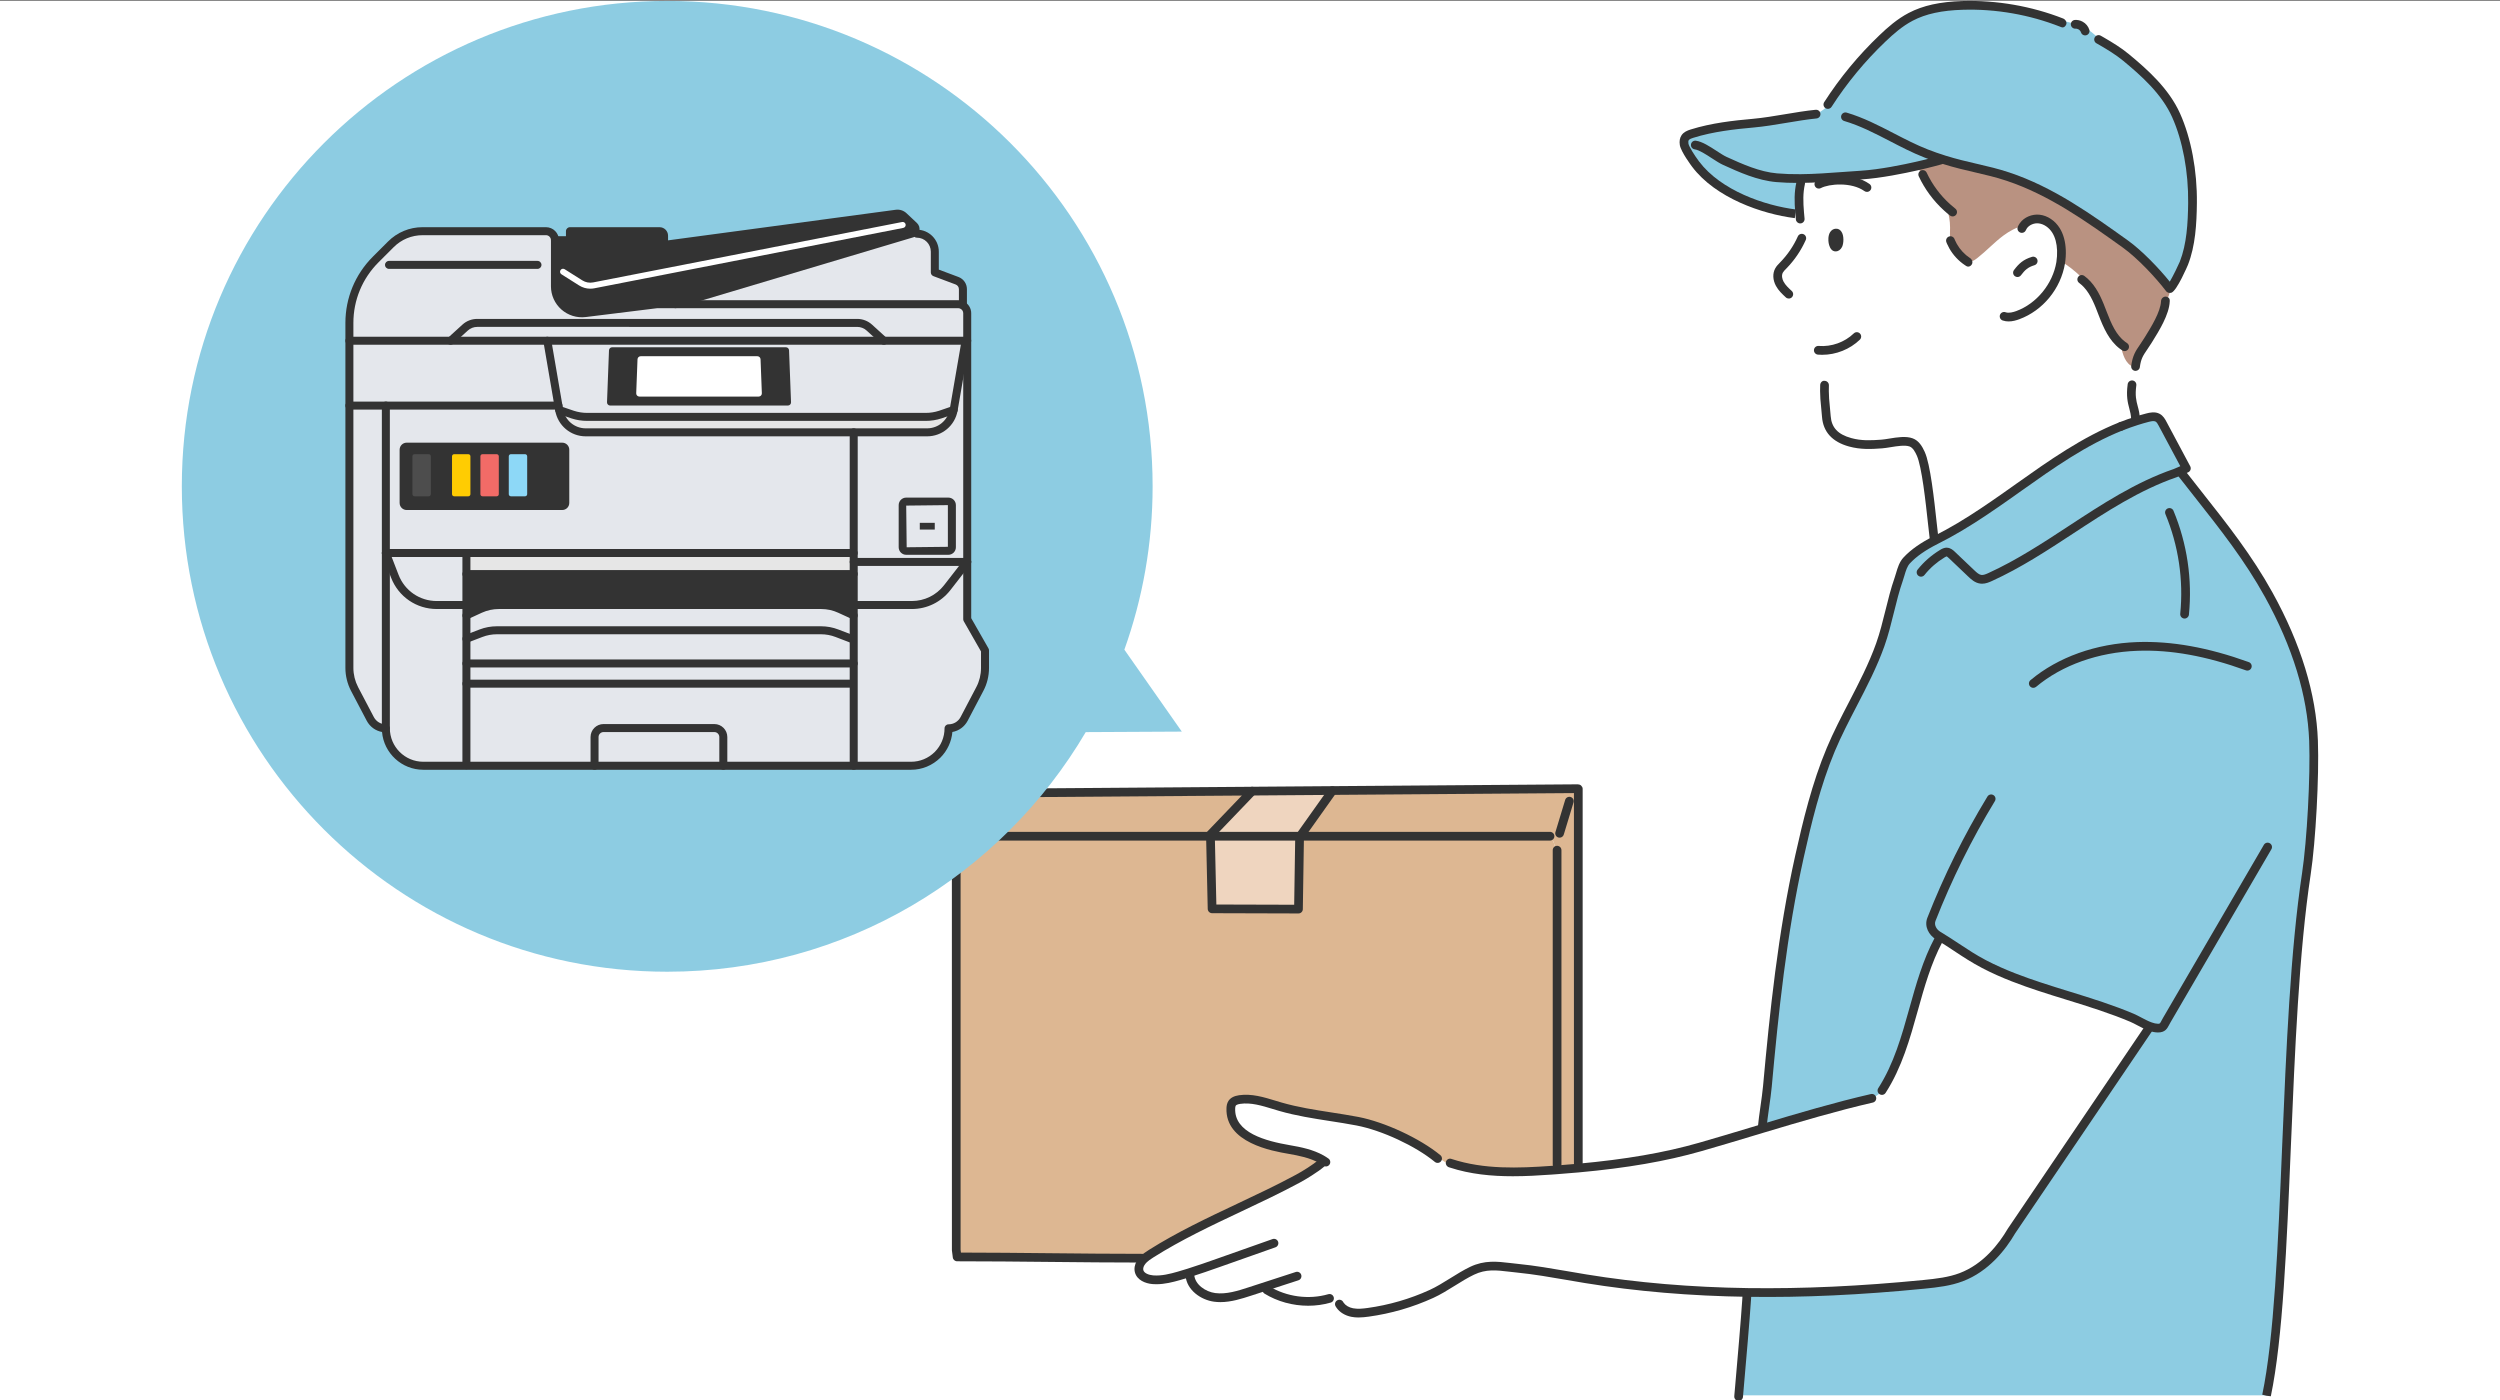 <?xml version="1.0" encoding="utf-8"?>
<!-- Generator: Adobe Illustrator 27.9.6, SVG Export Plug-In . SVG Version: 9.03 Build 54986)  -->
<svg version="1.1" id="レイヤー_1" xmlns="http://www.w3.org/2000/svg" xmlns:xlink="http://www.w3.org/1999/xlink" x="0px"
	 y="0px" viewBox="0 0 250 140" style="enable-background:new 0 0 250 140;" xml:space="preserve">
<rect x="0" y="0" width="250" height="140" fill="#808080" stroke="none"/>
<style type="text/css">
	.st0{fill:#FFFFFF;}
	.st1{fill:#B99281;}
	.st2{fill:#8DCCE2;}
	.st3{fill:#DDB792;}
	.st4{fill:#EFD5BF;}
	.st5{fill:#333333;}
	.st6{fill:#E4E7EC;}
	.st7{fill:#E6E6E6;}
	.st8{fill:#FFCC02;}
	.st9{fill:#4D4D4D;}
	.st10{fill:#F26B67;}
	.st11{fill:#8DD8F7;}
</style>
<rect y="0.093" class="st0" width="250" height="140"/>
<g>
	<g>
		<g id="XMLID_6_">
			<g>
				<path class="st0" d="M195.099,24.196c0.049,0.151,0.119,0.295,0.211,0.422c0.349,0.619,0.848,1.156,1.446,1.549
					c0.098,0.019,0.205,0.019,0.304,0c0.26-0.052,0.483-0.21,0.69-0.373c0.9-0.704,1.676-1.556,2.594-2.238
					c0.597-0.442,1.279-0.815,1.999-0.987c0.34-0.474,0.976-0.729,1.569-0.663c0.702,0.078,1.322,0.545,1.692,1.14
					c0.37,0.595,0.516,1.305,0.542,2.002c0.016,0.413-0.012,0.824-0.077,1.23l0.426,0.102c0.841,0.564,1.604,1.241,2.26,2.007
					l-0.042,0.04c0.742,0.798,1.162,1.886,1.555,2.918c0.453,1.183,0.979,2.429,1.987,3.184l-0.132,0.101
					c0.049,0.42,0.17,0.831,0.355,1.213c0.175,0.364,0.486,0.732,0.856,0.831c-0.058,0.597-0.061,1.199-0.014,1.796l-0.119,0.009
					c-0.251,1.85,0.33,2.193,0.355,3.505c0.028,0.035,0.058,0.069,0.088,0.102c-0.514,0.163-1.021,0.345-1.52,0.543
					c-4.189,1.659-7.863,4.437-11.522,7.01c-1.509,1.06-3.033,2.103-4.619,3.047c-0.776,0.462-1.565,0.899-2.375,1.303
					c-0.011,0.005-0.021,0.01-0.032,0.016c0-0.09,0-0.18-0.004-0.271l-0.177,0.003c-0.211-1.61-0.646-6.893-1.322-8.373
					c-0.209-0.458-0.481-0.946-0.956-1.123c-0.797-0.295-2.131,0.097-2.947,0.158c-1.099,0.083-2.09,0.121-3.157-0.172
					c-1.4-0.387-2.275-1.157-2.38-2.589c-0.084-1.147-0.184-1.603-0.19-2.531h-0.079c-0.014-3.494-1.227-6.972-3.396-9.732
					l-0.088,0.043c-0.339-0.314-0.684-0.635-0.904-1.041c-0.219-0.404-0.295-0.916-0.075-1.32c0.104-0.196,0.269-0.354,0.425-0.512
					c0.774-0.791,1.404-1.719,1.855-2.726l0.051,0.003c0.039-0.644-0.037-1.294-0.219-1.912l0.009-0.003
					c-0.021-0.212-0.04-0.422-0.058-0.632c-0.086-0.998-0.121-1.971,0.102-2.96l-0.002-0.46c2.02-0.017,4.038-0.222,6.051-0.347
					c1.581-0.099,3.672-0.472,5.546-0.897l0.011,0.049c0.156,0.206,0.311,0.411,0.467,0.618l0.133,0.17
					c0.579,1.241,1.411,2.363,2.431,3.285l-0.033,0.035c0.223,0.64,0.339,1.317,0.339,1.995c0,0.413-0.04,0.831,0.04,1.237
					C195.06,24.065,195.078,24.131,195.099,24.196z M183.816,24.496c0.119-0.246,0.132-0.855-0.033-1.083
					c-0.119-0.165-0.298-0.127-0.402,0.036c-0.121,0.191-0.125,0.562-0.086,0.777c0.021,0.116,0.058,0.227,0.104,0.324
					C183.518,24.801,183.712,24.707,183.816,24.496z"/>
				<path class="st1" d="M194.702,20.732c-1.02-0.921-1.852-2.044-2.431-3.285l-0.133-0.17c-0.156-0.206-0.311-0.411-0.467-0.618
					l-0.011-0.049c0.625-0.141,1.227-0.288,1.778-0.434l0.026,0.097c0.332-0.057,0.655-0.154,0.964-0.29
					c2.373,0.739,4.23,0.968,6.353,1.674c4.314,1.431,8.073,4.109,11.76,6.748c1.451,1.039,3.34,3.024,4.414,4.445
					c0.011,0.012,0.023,0.016,0.04,0.007c0.018,0.46-0.153,0.927-0.458,1.275c-0.051,1.234-1.116,2.899-1.759,3.933
					c-0.658,1.06-1.067,1.352-1.225,2.584l0.002,0.049c-0.075,0.003-0.151-0.005-0.223-0.026c-0.37-0.099-0.681-0.467-0.856-0.831
					c-0.184-0.382-0.305-0.793-0.355-1.213l0.132-0.101c-1.007-0.755-1.534-2.001-1.987-3.184c-0.393-1.032-0.813-2.12-1.555-2.918
					l0.042-0.04c-0.656-0.767-1.42-1.444-2.26-2.007l-0.426-0.102c0.065-0.406,0.093-0.817,0.077-1.23
					c-0.026-0.697-0.172-1.407-0.542-2.002c-0.37-0.595-0.99-1.062-1.692-1.14c-0.593-0.066-1.229,0.189-1.569,0.663
					c-0.72,0.172-1.402,0.545-1.999,0.987c-0.918,0.682-1.694,1.534-2.594,2.238c-0.207,0.163-0.43,0.321-0.69,0.373
					c-0.098,0.019-0.205,0.019-0.304,0c-0.598-0.394-1.097-0.93-1.446-1.549c-0.077-0.137-0.147-0.278-0.211-0.422
					c-0.021-0.064-0.039-0.13-0.051-0.196c-0.081-0.406-0.04-0.824-0.04-1.237c0-0.678-0.116-1.355-0.339-1.995L194.702,20.732z"/>
				<path class="st2" d="M193.439,16.178c-0.551,0.146-1.153,0.293-1.778,0.434c-1.874,0.425-3.965,0.798-5.546,0.897
					c-2.013,0.125-4.031,0.33-6.051,0.347l0.002,0.46c-0.223,0.989-0.188,1.962-0.102,2.96l-0.23,0.019
					c-0.068,0-0.137-0.005-0.205-0.016l-0.014,0.101c-3.54-0.449-7.799-2.105-9.954-4.968c-0.291-0.385-1.065-1.501-1.146-1.976
					c-0.037-0.227-0.026-0.475,0.104-0.668c0.147-0.217,0.416-0.319,0.669-0.399c1.99-0.625,4.073-0.866,6.144-1.051
					c2.018-0.18,4.263-0.704,6.279-0.904l0.009,0.014c0.444-0.253,0.862-0.552,1.246-0.888l-0.079-0.088
					c1.546-2.407,3.384-4.633,5.46-6.612c0.858-0.821,1.769-1.605,2.826-2.158c1.585-0.828,3.412-1.088,5.205-1.14
					c3.366-0.099,6.75,0.489,9.879,1.718l0.088-0.219c0.491,0.18,1.025,0.248,1.527,0.409c0.044,0.014,0.088,0.029,0.132,0.045
					c0.051,0.019,0.1,0.038,0.149,0.059c0.825,0.338,1.495,0.966,2.143,1.581L210.19,4.14c0.837,0.488,1.666,0.991,2.41,1.605
					c1.971,1.631,3.945,3.42,5.007,5.785c1.188,2.644,1.678,5.93,1.644,8.779c-0.023,1.957-0.13,4.147-0.863,6.016
					c-0.112,0.283-1.134,2.445-1.392,2.535c-0.018,0.009-0.03,0.005-0.04-0.007c-1.074-1.421-2.962-3.406-4.414-4.445
					c-3.687-2.639-7.447-5.316-11.76-6.748c-2.124-0.706-3.98-0.935-6.353-1.674c-0.309,0.135-0.632,0.233-0.964,0.29
					L193.439,16.178z"/>
				<path class="st0" d="M193.89,93.975c0.03-0.106,0.06-0.212,0.091-0.318c1.581,0.96,2.766,1.886,4.433,2.759
					c1.771,0.927,3.654,1.626,5.551,2.252c2.041,0.675,4.112,1.261,6.15,1.952c1.039,0.35,2.071,0.729,3.08,1.156
					c0.542,0.231,1.199,0.656,1.838,0.881v0.002l-0.06,0.151c-0.188,0.526-0.534,0.992-0.981,1.331l-0.004-0.002l-12.833,18.951
					c-1.167,2.002-2.854,3.805-5.037,4.629c-1.193,0.451-2.48,0.592-3.75,0.717c-5.832,0.574-11.706,0.892-17.566,0.81
					c-5.437-0.076-10.862-0.496-16.229-1.372c-2.271-0.371-4.531-0.822-6.824-1.051c-1.662-0.167-2.977-0.494-4.538,0.252
					c-1.325,0.632-2.72,1.706-4.058,2.315c-2.008,0.916-4.152,1.541-6.344,1.843c-0.525,0.073-1.064,0.127-1.585,0.024
					c-0.472-0.092-0.932-0.331-1.206-0.717c-0.344-0.246-0.69-0.494-1.034-0.743l-0.033,0.045c-2.085,0.6-4.421,0.283-6.267-0.845
					c-0.082-0.104-0.156-0.213-0.218-0.33c-0.493,0.161-0.988,0.321-1.481,0.482c-1.143,0.371-2.334,0.75-3.528,0.588
					c-1.192-0.16-2.378-1.031-2.471-2.217l0.042-0.033c-0.054-0.061-0.104-0.128-0.144-0.2c-0.332,0.104-0.663,0.205-0.997,0.3
					c-0.849,0.243-1.729,0.456-2.611,0.385c-0.569-0.047-1.213-0.295-1.362-0.84c-0.075-0.278,0-0.578,0.146-0.826
					c0.091-0.154,0.207-0.291,0.337-0.415c0.09-0.083,0.186-0.163,0.288-0.238c0.142-0.104,0.291-0.201,0.441-0.295
					c4.644-2.931,9.839-4.889,14.675-7.499c0.632-0.34,1.72-1.012,2.345-1.537c0-0.132,0-0.264,0-0.396
					c-0.979-0.552-2.125-0.786-3.243-0.979c-2.213-0.382-5.95-1.241-5.818-4.136c0.009-0.168,0.035-0.34,0.126-0.482
					c0.16-0.241,0.47-0.333,0.76-0.375c1.381-0.196,2.747,0.337,4.086,0.724c2.501,0.722,5.118,0.953,7.676,1.442
					s6.027,2.087,8.029,3.736l0.09-0.108c0.37,0.304,0.781,0.557,1.221,0.751l0.051-0.156c3.199,1.045,6.666,0.918,10.03,0.678
					c0.156-0.01,0.314-0.023,0.47-0.035c0.728-0.054,1.457-0.113,2.185-0.179c4.124-0.375,8.231-0.975,12.204-2.112
					c2.038-0.583,4.123-1.216,6.23-1.85c3.635-1.093,7.331-2.184,10.941-3.017l0.026,0.038c0.349-0.241,0.699-0.481,1.048-0.722
					l-0.067-0.094c2.957-4.596,3.124-10.31,5.672-15.085L193.89,93.975z"/>
				<path class="st2" d="M193.981,93.658c-0.032,0.106-0.061,0.212-0.091,0.318l-0.025-0.007
					c-2.548,4.775-2.715,10.489-5.672,15.085l0.067,0.094c-0.349,0.241-0.699,0.481-1.048,0.722l-0.026-0.038
					c-3.61,0.833-7.306,1.924-10.941,3.017c0.005-0.021,0.012-0.042,0.019-0.061l-0.046-0.014c0.102-1.159,0.416-2.964,0.521-4.123
					c0.706-7.719,1.525-15.456,3.217-23.037c0.8-3.586,1.699-7.268,3.127-10.669c1.497-3.562,3.647-6.822,4.944-10.471
					c0.762-2.143,1.093-4.407,1.845-6.553c0.221-0.632,0.337-1.386,0.806-1.884c0.799-0.854,1.853-1.508,2.898-2.032
					c0.011-0.005,0.021-0.01,0.032-0.016c0.809-0.404,1.599-0.842,2.375-1.303c1.587-0.944,3.11-1.987,4.619-3.047
					c3.659-2.573,7.332-5.351,11.522-7.01c0.498-0.198,1.006-0.38,1.52-0.543c0.367-0.118,0.739-0.226,1.114-0.323
					c0.333-0.085,0.704-0.16,1.004,0.005c0.242,0.13,0.381,0.385,0.509,0.626c0.665,1.265,1.702,3.173,2.369,4.438l-0.621,0.265
					l0.047,0.106c3.166,4.076,6.315,7.759,8.808,12.269c2.494,4.511,4.293,9.489,4.482,14.625c0.126,3.439-0.202,9.881-0.718,13.284
					c-2.382,15.725-1.646,41.007-3.982,52.155c-17.594,0-35.188,0-52.784,0c0.163-1.876,0.648-7.324,0.792-9.564h0.011
					c0.044-0.243,0.086-0.484,0.128-0.727c5.86,0.082,11.734-0.236,17.566-0.81c1.271-0.125,2.557-0.265,3.75-0.717
					c2.183-0.824,3.87-2.627,5.037-4.629l12.833-18.951l0.004,0.002c0.448-0.338,0.793-0.805,0.981-1.331l0.06-0.151v-0.002
					c-0.639-0.226-1.295-0.651-1.838-0.881c-1.009-0.427-2.041-0.805-3.08-1.156c-2.038-0.691-4.109-1.277-6.15-1.952
					c-1.897-0.626-3.78-1.326-5.551-2.252C196.747,95.544,195.562,94.617,193.981,93.658z"/>
				<path class="st3" d="M157.785,78.87h0.044c0,14.262,0,22.789,0,36.909h-0.019c0,0.344,0,0.687,0,1.031
					c-0.728,0.066-1.457,0.125-2.185,0.179c0-0.35,0-0.704,0-1.055h0.084c0-11.996,0-18.532,0-30.589h-0.144
					c0-0.616-0.183-1.232-0.519-1.749l-0.044,0.028c-8.331,0-16.66,0-24.992,0l3.233-4.551v-0.017L157.785,78.87z"/>
				<path class="st4" d="M133.243,79.053v0.017l-3.233,4.551c-2.989,0-5.976,0-8.965,0l-0.004-0.161l4.172-4.348L133.243,79.053z"/>
				<path class="st4" d="M130.01,83.622l-0.053,0.075l-0.111,7.213l-8.638-0.026l-0.163-7.261
					C124.035,83.622,127.022,83.622,130.01,83.622z"/>
				<path class="st3" d="M114.285,125.819c-6.125,0-12.445-0.127-18.572-0.127l-0.09-0.711c0-15.562,0-25.238,0-40.8l-0.1-0.019
					c0.054-0.269,0.14-0.531,0.258-0.779l0.165-0.127c1.825-1.322,3.649-2.644,5.474-3.966l23.793-0.177l-4.172,4.348l0.004,0.161
					l0.163,7.261l8.638,0.026l0.111-7.213l0.053-0.075c8.331,0,16.66,0,24.992,0l0.044-0.028c0.337,0.517,0.519,1.133,0.519,1.749
					h0.144c0,12.057,0,18.593,0,30.589h-0.084c0,0.35,0,0.704,0,1.055c-0.156,0.012-0.314,0.024-0.47,0.035
					c-3.364,0.239-6.831,0.366-10.03-0.678l-0.051,0.156c-0.441-0.194-0.851-0.448-1.221-0.751l-0.09,0.108
					c-2.002-1.648-5.47-3.246-8.029-3.736s-5.176-0.72-7.676-1.442c-1.339-0.387-2.704-0.92-4.086-0.724
					c-0.29,0.042-0.6,0.134-0.76,0.375c-0.091,0.142-0.118,0.314-0.126,0.482c-0.132,2.896,3.605,3.755,5.818,4.136
					c1.118,0.193,2.264,0.427,3.243,0.979c0,0.132,0,0.264,0,0.396c-0.625,0.526-1.713,1.197-2.345,1.537
					c-4.837,2.61-10.032,4.568-14.675,7.499c-0.149,0.094-0.298,0.191-0.441,0.295c-0.102,0.075-0.198,0.154-0.288,0.238
					L114.285,125.819z"/>
			</g>
			<g>
				<path class="st5" d="M183.577,25.138c-0.118,0.021-0.401-0.038-0.574-0.398c-0.066-0.142-0.112-0.287-0.138-0.435l0,0
					c-0.046-0.248-0.065-0.757,0.147-1.089c0.135-0.212,0.343-0.338,0.569-0.345c0.258-0.009,0.418,0.099,0.554,0.287
					c0.283,0.39,0.241,1.184,0.073,1.529C184.069,24.969,183.835,25.138,183.577,25.138z M183.793,24.366h0.01H183.793z"/>
				<path class="st5" d="M186.696,19.19c-0.088,0-0.177-0.026-0.253-0.081c-1.306-0.931-3.561-0.725-4.352-0.302
					c-0.213,0.113-0.477,0.034-0.59-0.179c-0.114-0.213-0.034-0.477,0.179-0.591c0.95-0.507,3.598-0.831,5.27,0.361
					c0.196,0.14,0.242,0.412,0.102,0.608C186.965,19.127,186.831,19.19,186.696,19.19z"/>
				<path class="st5" d="M180.021,22.343c-0.221,0-0.411-0.167-0.433-0.393c-0.022-0.214-0.042-0.427-0.059-0.639
					c-0.097-1.131-0.115-2.09,0.112-3.092c0.052-0.234,0.281-0.383,0.521-0.329c0.235,0.053,0.382,0.287,0.329,0.522
					c-0.201,0.892-0.182,1.775-0.092,2.827c0.017,0.208,0.037,0.416,0.057,0.625c0.024,0.24-0.15,0.454-0.39,0.478
					C180.051,22.343,180.036,22.343,180.021,22.343z"/>
				<path class="st5" d="M179.483,21.815c-3.278-0.416-7.914-2.009-10.272-5.141c-0.045-0.06-1.111-1.477-1.228-2.166
					c-0.063-0.386-0.003-0.725,0.173-0.985c0.218-0.321,0.561-0.464,0.899-0.571c2.102-0.66,4.322-0.898,6.236-1.07
					c1.027-0.092,2.139-0.279,3.214-0.459c1.019-0.171,2.072-0.347,3.062-0.445c0.24-0.023,0.453,0.151,0.477,0.391
					c0.024,0.24-0.151,0.454-0.391,0.477c-0.96,0.095-1.998,0.269-3.003,0.437c-1.093,0.183-2.221,0.372-3.281,0.467
					c-1.869,0.168-4.033,0.4-6.052,1.034c-0.116,0.037-0.361,0.114-0.439,0.229c-0.047,0.068-0.059,0.197-0.034,0.352
					c0.048,0.284,0.599,1.169,1.064,1.783c2.194,2.914,6.575,4.406,9.661,4.798L179.483,21.815z"/>
				<path class="st5" d="M179.783,18.293c-0.77,0-1.472-0.028-2.14-0.084c-1.909-0.162-3.735-0.992-5.346-1.725
					c-0.325-0.148-0.704-0.394-1.105-0.655c-0.598-0.39-1.277-0.832-1.723-0.894c-0.238-0.033-0.405-0.254-0.371-0.493
					c0.033-0.239,0.25-0.405,0.493-0.371c0.637,0.089,1.369,0.566,2.077,1.027c0.373,0.242,0.724,0.471,0.99,0.592
					c1.547,0.703,3.3,1.5,5.059,1.649c0.721,0.061,1.49,0.088,2.343,0.08c1.403-0.012,2.835-0.118,4.22-0.22
					c0.604-0.045,1.206-0.089,1.809-0.126c1.88-0.118,4.238-0.607,5.476-0.888c0.62-0.139,1.216-0.285,1.762-0.43l0.604-0.164
					c0.235-0.064,0.473,0.074,0.537,0.306c0.063,0.232-0.074,0.472-0.306,0.536l-0.612,0.166c-0.555,0.147-1.163,0.296-1.793,0.437
					c-1.263,0.286-3.672,0.786-5.613,0.907c-0.6,0.037-1.2,0.082-1.799,0.126c-1.398,0.103-2.844,0.21-4.276,0.222
					C179.971,18.293,179.877,18.293,179.783,18.293z"/>
				<path class="st5" d="M200.862,32.144c-0.196,0-0.397-0.027-0.596-0.097c-0.227-0.079-0.347-0.328-0.269-0.556
					c0.08-0.227,0.329-0.347,0.556-0.268c0.345,0.121,0.783-0.012,1.083-0.12c2.031-0.749,3.64-2.717,4.002-4.897
					c0.06-0.386,0.084-0.772,0.071-1.143c-0.027-0.722-0.187-1.324-0.477-1.788c-0.323-0.52-0.847-0.879-1.369-0.937
					c-0.441-0.053-0.926,0.149-1.167,0.484c-0.047,0.064-0.082,0.126-0.106,0.187c-0.089,0.224-0.341,0.334-0.567,0.245
					c-0.223-0.089-0.333-0.342-0.245-0.566c0.051-0.13,0.122-0.257,0.211-0.378c0.42-0.585,1.201-0.921,1.97-0.839
					c0.793,0.088,1.546,0.591,2.014,1.343c0.37,0.594,0.575,1.34,0.608,2.216c0.017,0.427-0.012,0.87-0.082,1.315
					c-0.418,2.521-2.209,4.709-4.563,5.576C201.65,32.027,201.267,32.144,200.862,32.144z"/>
				<path class="st5" d="M201.747,27.703c-0.092,0-0.184-0.029-0.263-0.088c-0.192-0.145-0.23-0.419-0.085-0.611
					c0.48-0.638,0.929-1.057,1.796-1.318c0.23-0.069,0.474,0.061,0.543,0.292c0.069,0.231-0.062,0.474-0.293,0.543
					c-0.649,0.195-0.952,0.48-1.35,1.007C202.01,27.643,201.879,27.703,201.747,27.703z"/>
				<path class="st5" d="M182.786,10.887c-0.082,0-0.163-0.022-0.236-0.069c-0.203-0.13-0.261-0.4-0.131-0.603
					c1.564-2.436,3.424-4.687,5.526-6.692c0.796-0.762,1.766-1.623,2.925-2.229c1.428-0.746,3.141-1.124,5.394-1.19
					c3.401-0.098,6.883,0.505,10.051,1.748c0.224,0.088,0.396,0.364,0.31,0.588c-0.086,0.223-0.269,0.363-0.501,0.275
					c-0.001,0-0.126-0.049-0.127-0.05c-3.061-1.201-6.426-1.79-9.708-1.688c-2.115,0.062-3.709,0.408-5.015,1.091
					c-1.062,0.556-1.974,1.366-2.726,2.087c-2.053,1.957-3.867,4.155-5.395,6.533C183.069,10.816,182.928,10.887,182.786,10.887z"/>
				<path class="st5" d="M208.513,3.542c-0.188,0-0.361-0.122-0.418-0.311c-0.035-0.118-0.129-0.229-0.251-0.296
					c-0.054-0.031-0.103-0.049-0.155-0.059c-0.049-0.01-0.09-0.013-0.134-0.01c-0.237,0.018-0.45-0.16-0.47-0.4s0.159-0.45,0.4-0.47
					c0.125-0.012,0.253-0.002,0.377,0.024c0.141,0.027,0.28,0.079,0.409,0.153c0.314,0.17,0.56,0.466,0.662,0.806
					c0.069,0.23-0.062,0.474-0.293,0.543C208.596,3.536,208.555,3.542,208.513,3.542z"/>
				<path class="st5" d="M216.997,29.294c-0.138,0-0.282-0.056-0.368-0.153c-1.027-1.356-2.883-3.335-4.341-4.379
					c-3.618-2.589-7.359-5.267-11.644-6.689c-1.074-0.357-2.076-0.589-3.137-0.835c-1.004-0.233-2.043-0.474-3.209-0.837
					c-0.632-0.197-1.231-0.406-1.828-0.64c-1.202-0.469-2.359-1.068-3.477-1.648c-1.466-0.759-2.982-1.545-4.572-2.013
					c-0.231-0.068-0.363-0.311-0.295-0.542c0.067-0.231,0.312-0.364,0.542-0.295c1.67,0.492,3.224,1.297,4.726,2.075
					c1.099,0.569,2.234,1.157,3.393,1.609c0.58,0.227,1.16,0.429,1.772,0.62c1.135,0.354,2.157,0.591,3.146,0.82
					c1.081,0.25,2.102,0.487,3.215,0.857c4.41,1.463,8.205,4.18,11.877,6.807c1.38,0.988,3.092,2.764,4.18,4.118
					c0.344-0.587,0.891-1.717,1.006-2.007c0.693-1.764,0.809-3.859,0.833-5.859c0.037-3.109-0.548-6.242-1.606-8.596
					c-1.043-2.323-3.07-4.123-4.888-5.627c-0.737-0.608-1.564-1.106-2.35-1.564l-0.333-0.19c-0.209-0.121-0.279-0.388-0.159-0.596
					c0.12-0.209,0.388-0.279,0.596-0.159l0.33,0.189c0.822,0.478,1.685,0.998,2.472,1.648c1.894,1.568,4.008,3.449,5.128,5.943
					c1.107,2.465,1.721,5.732,1.682,8.963c-0.023,2.084-0.148,4.273-0.893,6.17c-0.011,0.027-1.098,2.592-1.653,2.787
					C217.096,29.287,217.047,29.294,216.997,29.294z M216.75,28.505L216.75,28.505L216.75,28.505z"/>
				<path class="st5" d="M212.463,35.11c-0.079,0-0.158-0.021-0.23-0.066c-0.081-0.05-0.157-0.105-0.235-0.161
					c-1.092-0.818-1.655-2.119-2.138-3.381c-0.363-0.953-0.773-2.033-1.466-2.778c-0.148-0.161-0.308-0.305-0.479-0.431
					c-0.194-0.143-0.236-0.416-0.093-0.61c0.143-0.195,0.415-0.236,0.609-0.093c0.218,0.16,0.421,0.343,0.605,0.542
					c0.806,0.867,1.249,2.031,1.64,3.057c0.456,1.19,0.939,2.315,1.841,2.991c0.054,0.04,0.114,0.083,0.177,0.122
					c0.205,0.128,0.268,0.396,0.141,0.601C212.751,35.037,212.608,35.11,212.463,35.11z"/>
				<path class="st5" d="M213.555,37.088c-0.019,0-0.038-0.001-0.056-0.003c-0.239-0.031-0.408-0.249-0.378-0.488
					c0.135-1.047,0.445-1.502,0.875-2.132c0.124-0.182,0.262-0.383,0.412-0.626l0.082-0.131c0.624-1.004,1.567-2.522,1.612-3.59
					c0.01-0.238,0.199-0.447,0.445-0.461c0.237,0.005,0.428,0.156,0.428,0.393c0,0.005-0.002,0.096-0.002,0.101
					c-0.054,1.301-1.069,2.936-1.742,4.018l-0.082,0.131c-0.159,0.255-0.303,0.467-0.433,0.658
					c-0.402,0.589-0.623,0.913-0.731,1.751C213.959,36.927,213.771,37.088,213.555,37.088z"/>
				<path class="st5" d="M213.554,41.992h-0.437c-0.008-0.47-0.097-0.804-0.191-1.158c-0.15-0.569-0.322-1.214-0.158-2.414
					c0.032-0.24,0.254-0.401,0.491-0.374c0.239,0.033,0.406,0.252,0.373,0.491c-0.139,1.028-0.005,1.535,0.138,2.073
					c0.104,0.389,0.21,0.79,0.22,1.365L213.554,41.992z"/>
				<path class="st5" d="M195.264,21.644c-0.094,0-0.189-0.03-0.269-0.093c-0.202-0.158-0.398-0.323-0.588-0.497
					c-1.057-0.956-1.932-2.14-2.53-3.422c-0.102-0.218-0.008-0.478,0.211-0.58c0.215-0.101,0.477-0.008,0.579,0.211
					c0.549,1.178,1.354,2.265,2.328,3.145c0.175,0.161,0.353,0.311,0.538,0.455c0.189,0.148,0.223,0.422,0.075,0.612
					C195.522,21.586,195.393,21.644,195.264,21.644z"/>
				<path class="st5" d="M196.824,26.662c-0.063,0-0.128-0.017-0.19-0.055l-0.123-0.079c-0.648-0.427-1.197-1.014-1.581-1.696
					c-0.085-0.15-0.162-0.304-0.231-0.46l-0.061-0.152c-0.087-0.225,0.024-0.477,0.249-0.564c0.223-0.088,0.477,0.024,0.564,0.249
					l0.049,0.119c0.056,0.127,0.119,0.255,0.189,0.379c0.317,0.562,0.77,1.046,1.306,1.399c0.207,0.124,0.317,0.419,0.194,0.626
					C197.103,26.572,196.968,26.662,196.824,26.662z"/>
				<path class="st5" d="M115.626,128.423c-0.127,0-0.255-0.005-0.384-0.016c-0.709-0.059-1.539-0.395-1.748-1.161
					c-0.1-0.368-0.033-0.78,0.19-1.161c0.108-0.182,0.243-0.348,0.414-0.51c0.104-0.097,0.214-0.188,0.329-0.273
					c0.151-0.111,0.308-0.214,0.466-0.312c2.811-1.774,5.861-3.213,8.81-4.605c1.951-0.92,3.968-1.872,5.89-2.909
					c0.678-0.364,1.704-1.008,2.271-1.487c0.058-0.049,0.108-0.092,0.154-0.136c0.174-0.167,0.45-0.161,0.617,0.015
					c0.166,0.174,0.16,0.45-0.014,0.616c-0.06,0.057-0.126,0.116-0.198,0.176c-0.683,0.575-1.845,1.278-2.416,1.585
					c-1.942,1.048-3.97,2.005-5.932,2.93c-2.926,1.38-5.951,2.808-8.717,4.553c-0.141,0.089-0.282,0.181-0.416,0.279
					c-0.087,0.064-0.17,0.132-0.247,0.204c-0.109,0.104-0.195,0.209-0.26,0.318c-0.101,0.172-0.138,0.351-0.1,0.489
					c0.085,0.31,0.552,0.484,0.978,0.52c0.834,0.072,1.706-0.156,2.455-0.37c0.329-0.095,0.657-0.194,0.986-0.298
					c0.99-0.311,1.971-0.656,2.95-1.002l5.55-1.96c0.229-0.079,0.476,0.04,0.557,0.266c0.08,0.228-0.039,0.477-0.266,0.557
					l-5.55,1.96c-0.989,0.348-1.978,0.697-2.977,1.011c-0.335,0.106-0.67,0.207-1.007,0.304
					C117.293,128.211,116.473,128.423,115.626,128.423z"/>
				<path class="st5" d="M122.04,130.212c-0.212,0-0.426-0.014-0.64-0.043c-1.295-0.174-2.733-1.149-2.847-2.615
					c-0.019-0.241,0.161-0.45,0.401-0.469c0.241-0.026,0.45,0.16,0.469,0.401c0.076,0.972,1.124,1.689,2.094,1.819
					c1.114,0.152,2.293-0.232,3.335-0.571l4.721-1.535c0.227-0.074,0.475,0.051,0.549,0.28c0.074,0.23-0.051,0.476-0.28,0.55
					l-4.72,1.534C124.176,129.87,123.124,130.212,122.04,130.212z"/>
				<path class="st5" d="M130.814,130.574c-1.527,0-3.058-0.413-4.356-1.206c-0.203-0.124-0.287-0.399-0.167-0.605
					c0.12-0.205,0.363-0.287,0.571-0.171c0.006,0.003,0.031,0.018,0.037,0.022c1.758,1.074,3.971,1.373,5.933,0.806
					c0.232-0.068,0.474,0.068,0.54,0.299c0.066,0.231-0.067,0.473-0.298,0.54C132.341,130.471,131.578,130.574,130.814,130.574z"/>
				<path class="st5" d="M132.591,116.647c-0.088,0-0.177-0.027-0.253-0.082c-0.132-0.094-0.269-0.179-0.409-0.259
					c-0.93-0.523-2.042-0.744-3.1-0.927c-1.568-0.27-6.339-1.093-6.18-4.586c0.01-0.202,0.042-0.461,0.195-0.699
					c0.206-0.312,0.553-0.498,1.065-0.572c1.258-0.179,2.47,0.191,3.64,0.548l0.629,0.188c1.613,0.466,3.318,0.731,4.966,0.986
					c0.892,0.139,1.785,0.278,2.671,0.446c2.654,0.508,6.189,2.153,8.224,3.828c0.186,0.153,0.213,0.428,0.06,0.614
					c-0.153,0.186-0.428,0.213-0.614,0.059c-1.937-1.594-5.305-3.16-7.834-3.643c-0.876-0.168-1.758-0.305-2.641-0.442
					c-1.676-0.26-3.408-0.529-5.075-1.01c-0.214-0.062-0.427-0.127-0.642-0.193c-1.129-0.344-2.194-0.669-3.262-0.518
					c-0.322,0.047-0.425,0.136-0.457,0.184c-0.039,0.061-0.05,0.181-0.054,0.264c-0.111,2.44,3.061,3.271,5.457,3.684
					c1.134,0.195,2.329,0.435,3.383,1.028c0.168,0.096,0.33,0.198,0.486,0.31c0.196,0.14,0.241,0.412,0.1,0.608
					C132.861,116.583,132.727,116.647,132.591,116.647z"/>
				<path class="st5" d="M151.28,117.625c-2.12,0-4.251-0.201-6.291-0.868c-0.002,0-0.098-0.03-0.099-0.031
					c-0.227-0.078-0.367-0.33-0.291-0.558c0.076-0.228,0.306-0.358,0.532-0.281c0.001,0.001,0.039,0.014,0.041,0.014
					c3.243,1.06,6.691,0.917,9.952,0.686l0.469-0.034c0.726-0.054,1.452-0.114,2.179-0.179c4.797-0.437,8.649-1.102,12.123-2.096
					c1.67-0.478,3.372-0.99,5.092-1.507l1.134-0.342c3.722-1.119,7.362-2.192,10.968-3.024c0.239-0.054,0.47,0.093,0.523,0.327
					c0.054,0.235-0.092,0.469-0.327,0.523c-3.58,0.826-7.206,1.895-10.914,3.009l-1.133,0.341c-1.724,0.519-3.43,1.033-5.103,1.511
					c-3.528,1.009-7.431,1.685-12.285,2.127c-0.731,0.065-1.462,0.124-2.192,0.179l-0.476,0.035
					C153.903,117.549,152.593,117.625,151.28,117.625z"/>
				<path class="st5" d="M135.853,131.748c-0.234,0-0.474-0.017-0.713-0.065c-0.621-0.12-1.159-0.444-1.477-0.892
					c-0.034-0.045-0.071-0.104-0.105-0.164c-0.119-0.21-0.045-0.477,0.165-0.595c0.21-0.12,0.477-0.046,0.594,0.164
					c0.016,0.027,0.031,0.055,0.049,0.08c0.197,0.276,0.536,0.473,0.94,0.551c0.472,0.092,0.992,0.033,1.442-0.028
					c2.152-0.297,4.246-0.904,6.224-1.807c0.667-0.304,1.373-0.743,2.056-1.167c0.656-0.408,1.333-0.83,1.994-1.144
					c1.432-0.683,2.692-0.534,4.025-0.377c0.241,0.029,0.489,0.058,0.744,0.084c1.704,0.17,3.41,0.466,5.061,0.751
					c0.596,0.103,1.193,0.207,1.79,0.304c5.064,0.827,10.502,1.287,16.164,1.367c5.501,0.073,11.221-0.188,17.517-0.808
					c1.34-0.132,2.54-0.276,3.639-0.691c2.358-0.891,3.92-2.907,4.815-4.44l13.75-20.307c0.135-0.199,0.407-0.252,0.606-0.116
					c0.2,0.135,0.251,0.406,0.116,0.606l-13.734,20.282c-0.95,1.631-2.646,3.811-5.243,4.792c-1.2,0.453-2.459,0.605-3.863,0.742
					c-6.329,0.624-12.093,0.894-17.614,0.812c-5.704-0.08-11.187-0.543-16.293-1.377c-0.6-0.099-1.199-0.202-1.798-0.306
					c-1.635-0.283-3.326-0.575-4.998-0.743c-0.262-0.026-0.514-0.056-0.761-0.085c-1.309-0.156-2.342-0.279-3.546,0.298
					c-0.618,0.294-1.275,0.702-1.91,1.097c-0.707,0.44-1.437,0.894-2.155,1.221c-2.055,0.937-4.23,1.569-6.466,1.877
					C136.555,131.706,136.21,131.748,135.853,131.748z"/>
				<path class="st5" d="M215.798,103.247c-0.012,0-0.024,0-0.037-0.001c-0.261-0.003-0.547-0.06-0.873-0.175
					c-0.404-0.144-0.792-0.349-1.167-0.547c-0.246-0.129-0.479-0.254-0.696-0.345c-0.904-0.383-1.902-0.757-3.049-1.144
					c-1.094-0.371-2.197-0.711-3.3-1.052c-0.952-0.293-1.903-0.587-2.847-0.9c-1.589-0.524-3.663-1.257-5.616-2.28
					c-1.054-0.551-1.898-1.11-2.793-1.702c-0.53-0.351-1.068-0.708-1.664-1.07l-0.183-0.11c-0.673-0.401-1.18-1.269-0.835-2.148
					c1.644-4.191,3.665-8.268,6.005-12.117c0.126-0.208,0.395-0.27,0.6-0.146c0.206,0.125,0.271,0.394,0.146,0.6
					c-2.315,3.805-4.313,7.837-5.939,11.982c-0.165,0.421,0.122,0.871,0.477,1.083l0.132,0.08c0.656,0.398,1.204,0.761,1.744,1.118
					c0.874,0.579,1.701,1.127,2.714,1.658c1.898,0.993,3.928,1.71,5.486,2.223c0.939,0.312,1.885,0.603,2.831,0.895
					c1.11,0.343,2.221,0.686,3.322,1.059c1.167,0.394,2.185,0.775,3.11,1.167c0.236,0.1,0.491,0.234,0.758,0.375
					c0.349,0.184,0.711,0.376,1.055,0.497c0.234,0.084,0.428,0.125,0.597,0.128c0.21,0.002,0.211,0.004,0.363-0.289
					c0.046-0.086,0.095-0.182,0.157-0.287l10.091-17.314c0.12-0.21,0.388-0.279,0.596-0.157c0.209,0.121,0.279,0.388,0.157,0.596
					l-10.09,17.314c-0.054,0.093-0.098,0.177-0.138,0.252C216.716,102.862,216.515,103.247,215.798,103.247z"/>
				<path class="st5" d="M188.193,109.49c-0.082,0-0.163-0.023-0.236-0.07c-0.203-0.13-0.261-0.4-0.131-0.603
					c1.561-2.426,2.349-5.249,3.11-7.979c0.663-2.378,1.349-4.836,2.544-7.076c0.115-0.213,0.379-0.292,0.591-0.18
					c0.213,0.114,0.292,0.378,0.18,0.591c-1.15,2.154-1.824,4.566-2.474,6.898c-0.779,2.793-1.585,5.68-3.217,8.217
					C188.476,109.419,188.336,109.49,188.193,109.49z"/>
				<path class="st5" d="M203.331,68.784c-0.124,0-0.248-0.053-0.335-0.157c-0.154-0.185-0.13-0.46,0.055-0.614
					c2.757-2.304,6.543-3.655,10.659-3.805c3.43-0.122,7.09,0.529,11.172,2.003c0.226,0.082,0.344,0.332,0.262,0.559
					c-0.082,0.228-0.329,0.344-0.559,0.263c-3.974-1.435-7.513-2.076-10.844-1.953c-3.923,0.144-7.521,1.423-10.131,3.603
					C203.529,68.751,203.43,68.784,203.331,68.784z"/>
				<path class="st5" d="M218.459,61.856c-0.015,0-0.029,0-0.045-0.002c-0.24-0.024-0.414-0.238-0.39-0.477
					c0.337-3.382-0.176-6.827-1.482-9.965c-0.092-0.223,0.013-0.478,0.235-0.571c0.223-0.092,0.477,0.012,0.571,0.235
					c1.362,3.271,1.895,6.862,1.544,10.387C218.87,61.688,218.681,61.856,218.459,61.856z"/>
				<path class="st5" d="M173.864,140.093c-0.016,0-0.03-0.001-0.046-0.003c-0.24-0.024-0.414-0.239-0.389-0.478
					c0-0.006,0.008-0.107,0.008-0.113l0.082-0.927c0.205-2.339,0.585-6.691,0.709-8.628l0.026-0.443
					c0.014-0.241,0.227-0.412,0.458-0.413c0.241,0.013,0.426,0.218,0.413,0.458L175.099,130c-0.125,1.947-0.507,6.306-0.712,8.648
					l-0.09,1.053C174.273,139.925,174.084,140.093,173.864,140.093z"/>
				<path class="st5" d="M176.218,113.21c-0.013,0-0.025-0.001-0.038-0.002c-0.241-0.021-0.418-0.233-0.397-0.473
					c0.052-0.593,0.159-1.353,0.266-2.112c0.102-0.724,0.205-1.446,0.255-2.012c0.676-7.402,1.483-15.281,3.226-23.092
					c0.747-3.346,1.668-7.213,3.152-10.743c0.657-1.563,1.447-3.087,2.212-4.561c0.983-1.894,1.999-3.852,2.722-5.887
					c0.378-1.065,0.656-2.189,0.925-3.276c0.267-1.08,0.542-2.197,0.92-3.276c0.051-0.148,0.097-0.305,0.144-0.463
					c0.155-0.527,0.331-1.125,0.756-1.576c0.72-0.771,1.708-1.465,3.019-2.123c0.792-0.396,1.56-0.817,2.379-1.304
					c1.608-0.957,3.157-2.021,4.591-3.029l1.272-0.9c3.238-2.297,6.587-4.672,10.339-6.159c0.227-0.088,0.477,0.021,0.567,0.245
					c0.088,0.224-0.021,0.477-0.245,0.566c-3.656,1.447-6.961,3.792-10.157,6.059l-1.275,0.902
					c-1.449,1.018-3.014,2.093-4.647,3.065c-0.838,0.498-1.624,0.929-2.403,1.318c-1.248,0.626-2.155,1.26-2.806,1.956
					c-0.282,0.3-0.414,0.75-0.554,1.225c-0.05,0.172-0.101,0.342-0.158,0.505c-0.364,1.04-0.635,2.137-0.896,3.197
					c-0.274,1.108-0.556,2.253-0.949,3.359c-0.744,2.091-1.774,4.077-2.771,5.997c-0.757,1.458-1.539,2.965-2.183,4.497
					c-1.455,3.465-2.365,7.286-3.104,10.596c-1.732,7.761-2.535,15.608-3.208,22.981c-0.052,0.578-0.156,1.316-0.261,2.055
					c-0.104,0.741-0.21,1.486-0.26,2.065C176.633,113.038,176.442,113.21,176.218,113.21z"/>
				<path class="st5" d="M198.209,58.371c-0.064,0-0.128-0.004-0.193-0.013c-0.53-0.071-0.912-0.435-1.193-0.701l-1.938-1.844
					c-0.147-0.14-0.204-0.171-0.226-0.173c0.002,0.004-0.049,0.007-0.193,0.094c-0.779,0.47-1.46,1.065-2.022,1.769
					c-0.15,0.188-0.425,0.219-0.613,0.068c-0.188-0.15-0.218-0.425-0.068-0.613c0.628-0.784,1.385-1.446,2.252-1.97
					c0.133-0.081,0.391-0.241,0.696-0.218c0.371,0.023,0.626,0.266,0.778,0.412l1.937,1.843c0.25,0.238,0.477,0.438,0.708,0.469
					c0.2,0.029,0.454-0.074,0.711-0.192c2.811-1.28,5.459-3.018,8.021-4.698c3.293-2.16,6.696-4.393,10.504-5.702l0.661-0.283
					c-0.277-0.521-0.595-1.114-0.915-1.71c-0.442-0.823-0.887-1.653-1.233-2.31c-0.092-0.175-0.199-0.374-0.329-0.444
					c-0.166-0.089-0.443-0.029-0.69,0.033c-0.366,0.095-0.73,0.2-1.088,0.315c-0.507,0.161-1.004,0.339-1.493,0.533
					c-0.227,0.09-0.478-0.021-0.567-0.245c-0.088-0.224,0.02-0.478,0.245-0.567c0.508-0.201,1.025-0.387,1.549-0.553
					c0.374-0.12,0.753-0.23,1.137-0.329c0.298-0.075,0.85-0.215,1.323,0.045c0.36,0.193,0.547,0.546,0.684,0.804
					c0.345,0.657,0.789,1.484,1.23,2.305c0.411,0.765,0.818,1.525,1.14,2.135c0.056,0.108,0.066,0.234,0.025,0.349
					c-0.041,0.115-0.128,0.207-0.24,0.255l-1.128,0.481c-3.733,1.284-7.091,3.487-10.338,5.618
					c-2.589,1.699-5.267,3.455-8.137,4.762C198.899,58.236,198.57,58.371,198.209,58.371z"/>
				<path class="st5" d="M227.083,139.626l-0.434-0.051l-0.423-0.106c1.187-5.673,1.579-15.014,1.992-24.902
					c0.403-9.599,0.818-19.524,1.988-27.25c0.495-3.269,0.842-9.683,0.713-13.202c-0.169-4.564-1.659-9.419-4.428-14.43
					c-2.02-3.652-4.455-6.736-7.034-10.001c-0.576-0.729-1.156-1.463-1.737-2.212c-0.148-0.19-0.114-0.464,0.077-0.612
					c0.19-0.147,0.463-0.114,0.612,0.077c0.579,0.746,1.159,1.479,1.732,2.206c2.602,3.294,5.059,6.405,7.113,10.119
					c2.838,5.132,4.364,10.118,4.537,14.82c0.131,3.561-0.22,10.055-0.723,13.364c-1.163,7.679-1.577,17.581-1.978,27.156
					C228.674,124.528,228.282,133.904,227.083,139.626z"/>
				<path class="st5" d="M114.285,126.256c-3.064,0-6.177-0.032-9.289-0.064c-3.11-0.032-6.221-0.063-9.283-0.063
					c-0.22,0-0.405-0.164-0.433-0.382l-0.09-0.711l-0.003-40.854c0-0.241,0.195-0.437,0.436-0.437c0.241,0,0.436,0.196,0.436,0.437
					v40.8l0.036,0.276c2.941,0.002,5.925,0.033,8.908,0.063c3.11,0.032,6.219,0.063,9.28,0.063c0.241,0,0.436,0.196,0.436,0.437
					C114.722,126.06,114.527,126.256,114.285,126.256z"/>
				<path class="st5" d="M155.002,84.059h-57.68c-0.241,0-0.436-0.196-0.436-0.437c0-0.241,0.195-0.437,0.436-0.437h57.68
					c0.241,0,0.436,0.196,0.436,0.437C155.438,83.863,155.243,84.059,155.002,84.059z"/>
				<path class="st5" d="M155.709,116.892c-0.241,0-0.436-0.196-0.436-0.437V85.018c0-0.241,0.195-0.437,0.436-0.437
					s0.436,0.196,0.436,0.437v31.437C156.145,116.696,155.95,116.892,155.709,116.892z"/>
				<path class="st5" d="M155.96,83.768c-0.035,0-0.07-0.004-0.105-0.013c-0.233-0.058-0.376-0.293-0.318-0.526
					c0.023-0.094,0.259-0.864,0.494-1.633c0.228-0.742,0.456-1.484,0.481-1.586c0.06-0.234,0.295-0.373,0.529-0.317
					c0.233,0.058,0.376,0.293,0.318,0.526c-0.023,0.094-0.259,0.864-0.494,1.633c-0.228,0.742-0.456,1.484-0.481,1.586
					C156.333,83.636,156.156,83.768,155.96,83.768z"/>
				<path class="st5" d="M157.829,116.751c-0.241,0-0.436-0.196-0.436-0.437V79.309l-32.176,0.24c-0.001,0-0.002,0-0.003,0
					c-0.24,0-0.434-0.194-0.436-0.434c-0.002-0.241,0.192-0.438,0.433-0.44l32.572-0.243c0.135,0.007,0.25,0.045,0.332,0.127
					c0.082,0.082,0.151,0.193,0.151,0.31v37.445C158.265,116.555,158.07,116.751,157.829,116.751z"/>
				<path class="st5" d="M129.847,91.346c0,0-0.001,0-0.001,0l-8.638-0.026c-0.236-0.001-0.429-0.19-0.435-0.427l-0.166-7.423
					c-0.002-0.115,0.041-0.227,0.121-0.311l3.456-3.603l-22.62,0.169l-5.361,3.885c-0.195,0.142-0.468,0.097-0.609-0.097
					c-0.141-0.195-0.098-0.468,0.098-0.609l5.474-3.966c0.073-0.053,0.162-0.082,0.252-0.083l23.793-0.178c0.001,0,0.002,0,0.003,0
					c0.174,0,0.332,0.104,0.401,0.264c0.069,0.161,0.035,0.348-0.086,0.475l-4.046,4.219l0.153,6.816l7.782,0.023l0.104-6.782
					c0.001-0.088,0.029-0.174,0.08-0.246l3.286-4.625c0.14-0.197,0.411-0.246,0.608-0.103c0.196,0.139,0.243,0.411,0.103,0.608
					l-3.207,4.515l-0.109,7.078C130.279,91.155,130.085,91.346,129.847,91.346z"/>
				<path class="st5" d="M178.88,29.855c-0.107,0-0.213-0.038-0.297-0.116c-0.362-0.336-0.737-0.684-0.991-1.154
					c-0.317-0.587-0.346-1.235-0.075-1.736c0.123-0.232,0.302-0.412,0.459-0.571c0.778-0.795,1.373-1.67,1.806-2.637
					c0.098-0.22,0.357-0.317,0.576-0.22c0.219,0.099,0.318,0.357,0.219,0.576c-0.475,1.062-1.128,2.021-1.941,2.853
					c-0.168,0.169-0.286,0.289-0.351,0.411c-0.155,0.286-0.063,0.656,0.074,0.908c0.185,0.344,0.492,0.628,0.817,0.93
					c0.177,0.164,0.186,0.44,0.022,0.617C179.114,29.807,178.998,29.855,178.88,29.855z"/>
				<path class="st5" d="M182.213,35.481c-0.139,0-0.279-0.006-0.417-0.017c-0.24-0.019-0.419-0.23-0.4-0.47
					c0.019-0.24,0.229-0.419,0.47-0.4c1.281,0.102,2.594-0.366,3.513-1.253c0.174-0.167,0.45-0.162,0.616,0.011
					c0.168,0.173,0.163,0.45-0.011,0.617C184.988,34.932,183.604,35.481,182.213,35.481z"/>
				<path class="st5" d="M193.394,54.173c-0.215,0-0.403-0.16-0.432-0.379c-0.045-0.34-0.099-0.843-0.163-1.438
					c-0.231-2.134-0.617-5.705-1.123-6.81c-0.171-0.376-0.389-0.775-0.711-0.895c-0.454-0.168-1.258-0.039-1.904,0.067
					c-0.314,0.051-0.609,0.098-0.859,0.117c-1.083,0.083-2.154,0.13-3.304-0.186c-1.681-0.464-2.588-1.466-2.699-2.977
					c-0.032-0.425-0.065-0.754-0.095-1.047c-0.051-0.51-0.092-0.913-0.096-1.514c0-0.184,0.002-0.383,0.01-0.608
					c0.008-0.24,0.206-0.464,0.451-0.42c0.241,0.008,0.429,0.211,0.42,0.451c-0.008,0.213-0.008,0.402-0.008,0.574
					c0.003,0.558,0.042,0.942,0.091,1.429c0.03,0.3,0.064,0.637,0.096,1.071c0.084,1.151,0.72,1.83,2.061,2.2
					c1.016,0.28,1.963,0.236,3.008,0.158c0.228-0.017,0.497-0.062,0.784-0.108c0.785-0.129,1.676-0.274,2.348-0.024
					c0.622,0.231,0.957,0.813,1.201,1.351c0.564,1.233,0.944,4.751,1.197,7.079c0.063,0.588,0.117,1.084,0.161,1.419
					c0.031,0.239-0.138,0.458-0.377,0.489C193.433,54.172,193.413,54.173,193.394,54.173z"/>
			</g>
		</g>
	</g>
	<g>
		<path class="st2" d="M118.181,73.161l-5.744-8.194c1.824-5.105,2.825-10.602,2.825-16.334c0-26.808-21.732-48.54-48.54-48.54
			s-48.54,21.732-48.54,48.54s21.732,48.54,48.54,48.54c17.836,0,33.416-9.626,41.852-23.961L118.181,73.161z"/>
		<g>
			<g id="XMLID_00000039819833128700727600000005862963379956734607_">
				<g>
					<path class="st6" d="M98.5,65.037v1.76c0,0.727-0.171,1.446-0.512,2.092l-1.58,3.008c-0.305,0.575-0.907,0.934-1.554,0.934
						c0,1.033-0.422,1.967-1.096,2.649c-0.682,0.674-1.616,1.096-2.649,1.096h-5.738v-8.208v-2.02v-2.469v-2.335v-1.042h5.81
						c1.383,0,2.685-0.638,3.538-1.733l2.003-2.577v5.729L98.5,65.037z"/>
					<path class="st6" d="M96.722,34.074v22.118H85.371v-0.889V43.234h7.337c1.32,0,2.434-0.943,2.658-2.236l1.194-6.924H96.722z"/>
					<path class="st6" d="M96.722,31.317v2.757H96.56H54.731H34.94v-1.778c0-2.38,0.943-4.661,2.631-6.349l1.509-1.509
						c0.844-0.844,1.985-1.32,3.179-1.32h12.338c0.494,0,0.898,0.404,0.898,0.898v4.616c0,1.616,1.419,2.874,3.026,2.676
						l7.202-0.889h1.814h28.287c0.153,0,0.287,0.036,0.413,0.108C96.524,30.671,96.722,30.976,96.722,31.317z"/>
					<path class="st6" d="M96.722,56.192l-2.003,2.577c-0.853,1.096-2.155,1.733-3.538,1.733h-5.81v-3.098v-1.212H96.722z"/>
					<path class="st6" d="M96.56,34.074l-1.194,6.924l-1.329,0.458c-0.467,0.153-0.961,0.233-1.455,0.233H75.646H58.701
						c-0.494,0-0.979-0.081-1.446-0.233l-1.338-0.458l-0.072-0.44l-1.114-6.484H96.56z"/>
					<path class="st6" d="M96.291,28.92v1.5l-0.054,0.108c-0.126-0.072-0.26-0.108-0.413-0.108H67.537l23.698-7.076l0.449,0.027
						c0.988,0,1.796,0.808,1.796,1.796v2.074l2.227,0.835C96.057,28.21,96.291,28.543,96.291,28.92z"/>
					<path class="st7" d="M94.037,41.456l1.329-0.458c-0.225,1.293-1.338,2.236-2.658,2.236h-7.337H74.685h-16.11
						c-1.311,0-2.434-0.943-2.658-2.236l1.338,0.458c0.467,0.153,0.952,0.233,1.446,0.233h16.945h16.936
						C93.076,41.689,93.57,41.608,94.037,41.456z"/>
					<path class="st5" d="M91.415,22.589c0.251,0.233,0.153,0.656-0.18,0.754l-23.698,7.076h-1.814l-7.202,0.889
						c-1.607,0.198-3.026-1.06-3.026-2.676v-4.616h1.5v-0.898h8.962c0.251,0,0.449,0.207,0.449,0.449v0.925l23.195-3.116
						c0.287-0.045,0.575,0.045,0.781,0.242L91.415,22.589z"/>
					<path class="st6" d="M85.371,68.369v8.208H72.332v-2.874c0-0.494-0.404-0.898-0.898-0.898h-6.645h-4.436
						c-0.494,0-0.898,0.404-0.898,0.898v2.874H46.641v-0.054v-8.154h38.506H85.371z"/>
					<polygon class="st6" points="85.371,66.348 85.371,68.369 85.147,68.369 46.641,68.369 46.641,66.348 					"/>
					<path class="st6" d="M85.371,63.879v2.469H46.641v-2.469l1.455-0.557c0.512-0.198,1.06-0.296,1.607-0.296h15.131h17.251
						c0.548,0,1.096,0.099,1.607,0.296l1.455,0.557H85.371z"/>
					<path class="st6" d="M85.371,61.544v2.335h-0.225l-1.455-0.557c-0.512-0.198-1.06-0.296-1.607-0.296H64.834H49.703
						c-0.548,0-1.096,0.099-1.607,0.296l-1.455,0.557v-2.335l1.383-0.638c0.593-0.269,1.221-0.404,1.868-0.404h16.514H82.12
						c0.638,0,1.275,0.135,1.859,0.404L85.371,61.544z"/>
					<path class="st5" d="M85.371,60.502v1.042l-1.392-0.638c-0.584-0.269-1.221-0.404-1.859-0.404H66.405H49.891
						c-0.647,0-1.275,0.135-1.868,0.404l-1.383,0.638v-1.042v-3.098h38.731V60.502z"/>
					<polygon class="st7" points="85.371,56.192 85.371,57.404 46.641,57.404 46.641,55.303 85.371,55.303 					"/>
					<path class="st6" d="M85.371,43.234v12.069H46.641h-8.055V40.558h17.259l0.072,0.44c0.224,1.293,1.347,2.236,2.658,2.236h16.11
						H85.371z"/>
					<path class="st6" d="M72.332,73.703v2.874H66.72h-7.265v-2.874c0-0.494,0.404-0.898,0.898-0.898h4.436h6.645
						C71.928,72.805,72.332,73.209,72.332,73.703z"/>
					<polygon class="st6" points="54.731,34.074 55.845,40.558 38.586,40.558 34.94,40.558 34.94,34.074 					"/>
					<path class="st6" d="M46.641,76.523v0.054h-4.31c-2.065,0-3.745-1.679-3.745-3.745V55.303l0.898,2.326
						c0.673,1.733,2.335,2.874,4.194,2.874h2.963v1.042v2.335v2.469v2.02V76.523z"/>
					<path class="st6" d="M46.641,57.404v3.098h-2.963c-1.859,0-3.52-1.14-4.194-2.874l-0.898-2.326h8.055V57.404z"/>
					<path class="st6" d="M38.586,55.303v17.529c-0.647,0-1.248-0.359-1.554-0.934l-1.58-3.008
						c-0.332-0.647-0.512-1.365-0.512-2.092V40.558h3.646V55.303z"/>
				</g>
				<g>
					<path class="st5" d="M67.537,30.819c-0.172,0-0.332-0.112-0.383-0.286c-0.063-0.211,0.057-0.435,0.269-0.498l23.698-7.076
						l-1.013-1.049c-0.12-0.115-0.283-0.165-0.446-0.139l-23.204,3.118c-0.115,0.015-0.229-0.02-0.316-0.095
						c-0.087-0.076-0.137-0.186-0.137-0.301v-0.925l-8.611-0.047v0.496c0,0.221-0.179,0.4-0.4,0.4h-1.5c-0.221,0-0.4-0.179-0.4-0.4
						s0.179-0.4,0.4-0.4h1.1v-0.498c0-0.221,0.179-0.4,0.4-0.4h8.962c0.468,0,0.849,0.381,0.849,0.849v0.467l22.742-3.055
						c0.406-0.062,0.812,0.065,1.111,0.35l1.03,0.967c0.223,0.207,0.315,0.51,0.245,0.81c-0.07,0.3-0.289,0.532-0.585,0.62
						l-23.697,7.076C67.613,30.814,67.575,30.819,67.537,30.819z"/>
					<path class="st5" d="M96.291,30.819c-0.221,0-0.4-0.179-0.4-0.4v-1.5c0-0.209-0.128-0.395-0.327-0.471l-2.224-0.834
						c-0.156-0.059-0.259-0.208-0.259-0.375v-2.075c0-0.77-0.626-1.396-1.396-1.396c-0.221,0-0.4-0.179-0.4-0.4s0.179-0.4,0.4-0.4
						c1.211,0,2.196,0.985,2.196,2.196v1.797l1.968,0.738c0.513,0.198,0.843,0.675,0.843,1.219v1.5
						C96.69,30.64,96.511,30.819,96.291,30.819z"/>
					<path class="st5" d="M91.109,76.977H42.33c-2.162,0-3.943-1.664-4.128-3.778c-0.645-0.116-1.208-0.521-1.523-1.113
						l-1.581-3.009c-0.366-0.711-0.558-1.498-0.558-2.278V32.296c0-2.504,0.976-4.859,2.749-6.632l1.509-1.508
						c0.926-0.927,2.156-1.438,3.461-1.438h12.338c0.716,0,1.298,0.582,1.298,1.298v4.616c0,0.656,0.283,1.283,0.776,1.719
						c0.492,0.436,1.15,0.637,1.802,0.561l7.202-0.889l30.149-0.003c0.221,0,0.427,0.054,0.613,0.161
						c0.408,0.203,0.685,0.653,0.685,1.137v30.498l1.726,3.024c0.035,0.061,0.053,0.129,0.053,0.198v1.76
						c0,0.799-0.193,1.587-0.559,2.279l-1.58,3.007c-0.315,0.594-0.879,0.999-1.524,1.115c-0.084,0.962-0.501,1.861-1.195,2.563
						C93.248,76.546,92.208,76.977,91.109,76.977z M42.258,23.519c-1.092,0-2.121,0.427-2.896,1.203l-1.509,1.508
						c-1.621,1.622-2.514,3.776-2.514,6.066v34.501c0,0.654,0.162,1.314,0.468,1.909l1.579,3.005c0.236,0.443,0.696,0.72,1.2,0.72
						c0.221,0,0.4,0.18,0.4,0.4c0,1.844,1.5,3.344,3.345,3.344h48.779c0.887,0,1.728-0.348,2.368-0.98
						c0.628-0.636,0.977-1.477,0.977-2.363c0-0.221,0.179-0.4,0.4-0.4c0.504,0,0.964-0.276,1.201-0.722l1.579-3.006
						c0.305-0.578,0.466-1.237,0.466-1.906v-1.654l-1.726-3.024c-0.034-0.061-0.052-0.129-0.052-0.198V31.317
						c0-0.183-0.104-0.352-0.264-0.432c-0.086-0.049-0.152-0.066-0.234-0.066H65.723l-7.153,0.886
						c-0.88,0.108-1.766-0.168-2.43-0.755c-0.665-0.588-1.045-1.433-1.045-2.318v-4.616c0-0.274-0.224-0.498-0.498-0.498H42.258z"/>
					<path class="st5" d="M96.722,34.474H34.939c-0.221,0-0.4-0.179-0.4-0.4s0.179-0.4,0.4-0.4h61.782c0.221,0,0.4,0.179,0.4,0.4
						S96.942,34.474,96.722,34.474z"/>
					<path class="st5" d="M92.708,43.634H58.575c-1.511,0-2.794-1.08-3.052-2.568l-1.186-6.924
						c-0.038-0.218,0.108-0.425,0.326-0.462c0.217-0.036,0.425,0.108,0.462,0.326l1.187,6.927c0.19,1.1,1.142,1.901,2.263,1.901
						h34.133c1.12,0,2.072-0.801,2.264-1.905l1.194-6.923c0.038-0.218,0.246-0.359,0.462-0.326c0.218,0.038,0.364,0.244,0.326,0.462
						l-1.194,6.923C95.501,42.554,94.218,43.634,92.708,43.634z"/>
					<path class="st5" d="M92.582,42.089H58.701c-0.528,0-1.056-0.085-1.57-0.253l-1.343-0.46c-0.209-0.071-0.321-0.299-0.249-0.508
						c0.071-0.209,0.297-0.321,0.508-0.249l1.338,0.458c0.429,0.14,0.874,0.212,1.316,0.212h33.881c0.449,0,0.896-0.072,1.33-0.214
						l1.323-0.456c0.208-0.071,0.437,0.04,0.509,0.248c0.072,0.209-0.039,0.437-0.248,0.508l-1.329,0.458
						C93.647,42.004,93.116,42.089,92.582,42.089z"/>
					<path class="st5" d="M55.845,40.958H34.939c-0.221,0-0.4-0.179-0.4-0.4s0.179-0.4,0.4-0.4h20.906c0.221,0,0.4,0.179,0.4,0.4
						S56.066,40.958,55.845,40.958z"/>
					<path class="st5" d="M38.585,73.232c-0.221,0-0.4-0.18-0.4-0.4V40.558c0-0.221,0.179-0.4,0.4-0.4s0.4,0.179,0.4,0.4v32.274
						C38.985,73.053,38.806,73.232,38.585,73.232z"/>
					<path class="st5" d="M85.371,76.977c-0.221,0-0.4-0.18-0.4-0.4V43.234c0-0.221,0.179-0.4,0.4-0.4s0.4,0.179,0.4,0.4v33.342
						C85.771,76.797,85.592,76.977,85.371,76.977z"/>
					<path class="st5" d="M96.722,56.592H85.371c-0.221,0-0.4-0.179-0.4-0.4s0.179-0.4,0.4-0.4h11.351c0.221,0,0.4,0.179,0.4,0.4
						S96.942,56.592,96.722,56.592z"/>
					<path class="st5" d="M85.371,55.703H38.585c-0.221,0-0.4-0.179-0.4-0.4s0.179-0.4,0.4-0.4h46.786c0.221,0,0.4,0.179,0.4,0.4
						S85.592,55.703,85.371,55.703z"/>
					<path class="st5" d="M46.641,76.923c-0.221,0-0.4-0.18-0.4-0.4v-21.22c0-0.221,0.179-0.4,0.4-0.4s0.4,0.179,0.4,0.4v21.22
						C47.041,76.743,46.861,76.923,46.641,76.923z"/>
					<path class="st5" d="M91.181,60.902h-5.81c-0.221,0-0.4-0.179-0.4-0.4s0.179-0.4,0.4-0.4h5.81c1.267,0,2.441-0.576,3.223-1.579
						l2.002-2.577c0.135-0.174,0.385-0.207,0.562-0.07c0.174,0.136,0.206,0.387,0.07,0.562l-2.002,2.577
						C94.101,60.214,92.696,60.902,91.181,60.902z"/>
					<path class="st5" d="M46.641,60.902h-2.963c-2.035,0-3.828-1.228-4.567-3.128l-0.898-2.327
						c-0.08-0.206,0.023-0.438,0.229-0.517c0.208-0.081,0.438,0.023,0.517,0.229l0.898,2.326c0.618,1.59,2.118,2.618,3.821,2.618
						h2.963c0.221,0,0.4,0.179,0.4,0.4S46.861,60.902,46.641,60.902z"/>
					<path class="st5" d="M85.371,61.944c-0.056,0-0.112-0.012-0.166-0.036l-1.392-0.638c-0.522-0.241-1.106-0.368-1.692-0.368
						H49.891c-0.591,0-1.164,0.124-1.702,0.368l-1.381,0.637c-0.201,0.092-0.438,0.004-0.531-0.196
						c-0.092-0.201-0.005-0.438,0.196-0.531l1.383-0.638c0.645-0.292,1.329-0.44,2.035-0.44h32.229c0.7,0,1.401,0.152,2.026,0.44
						l1.391,0.637c0.201,0.092,0.289,0.33,0.197,0.53C85.667,61.857,85.522,61.944,85.371,61.944z"/>
					<path class="st5" d="M85.146,64.279c-0.048,0-0.096-0.008-0.143-0.026l-1.455-0.557c-0.465-0.179-0.958-0.27-1.464-0.27H49.703
						c-0.507,0-1,0.091-1.463,0.27l-1.456,0.558c-0.203,0.078-0.438-0.024-0.517-0.23c-0.079-0.206,0.024-0.438,0.23-0.517
						l1.455-0.557c0.556-0.214,1.145-0.323,1.75-0.323h32.382c0.606,0,1.195,0.108,1.751,0.323l1.454,0.557
						c0.207,0.079,0.31,0.311,0.23,0.517C85.459,64.181,85.307,64.279,85.146,64.279z"/>
					<path class="st5" d="M85.371,66.748h-38.73c-0.221,0-0.4-0.179-0.4-0.4s0.179-0.4,0.4-0.4h38.73c0.221,0,0.4,0.179,0.4,0.4
						S85.592,66.748,85.371,66.748z"/>
					<path class="st5" d="M85.146,68.769H46.641c-0.221,0-0.4-0.179-0.4-0.4s0.179-0.4,0.4-0.4h38.506c0.221,0,0.4,0.179,0.4,0.4
						S85.367,68.769,85.146,68.769z"/>
					<path class="st5" d="M85.371,57.804h-38.73c-0.221,0-0.4-0.179-0.4-0.4s0.179-0.4,0.4-0.4h38.73c0.221,0,0.4,0.179,0.4,0.4
						S85.592,57.804,85.371,57.804z"/>
					<path class="st5" d="M72.332,76.977c-0.221,0-0.4-0.18-0.4-0.4v-2.873c0-0.274-0.224-0.498-0.498-0.498H60.353
						c-0.274,0-0.498,0.224-0.498,0.498v2.873c0,0.221-0.179,0.4-0.4,0.4s-0.4-0.18-0.4-0.4v-2.873c0-0.716,0.582-1.299,1.298-1.299
						h11.081c0.716,0,1.298,0.583,1.298,1.299v2.873C72.732,76.797,72.553,76.977,72.332,76.977z"/>
				</g>
			</g>
			<path class="st0" d="M59.028,28.869c-0.393,0-0.779-0.11-1.117-0.324l-1.767-1.117c-0.14-0.088-0.182-0.273-0.093-0.414
				c0.088-0.14,0.273-0.182,0.414-0.093l1.767,1.116c0.324,0.205,0.712,0.277,1.086,0.203l30.893-6.039
				c0.162-0.033,0.32,0.074,0.352,0.237c0.032,0.163-0.074,0.32-0.237,0.352L59.433,28.83
				C59.298,28.856,59.163,28.869,59.028,28.869z"/>
			<path class="st5" d="M79.103,40.226l-0.198-5.195c-0.007-0.171-0.147-0.306-0.318-0.306H61.217c-0.171,0-0.311,0.135-0.318,0.306
				l-0.198,5.195c-0.007,0.18,0.137,0.33,0.318,0.33h17.767C78.966,40.555,79.11,40.406,79.103,40.226z"/>
			<path class="st0" d="M63.621,39.327l0.13-3.399c0.007-0.171,0.147-0.306,0.318-0.306h11.668c0.171,0,0.311,0.135,0.318,0.306
				l0.13,3.399c0.007,0.18-0.137,0.33-0.318,0.33H63.938C63.758,39.657,63.614,39.508,63.621,39.327z"/>
			<path class="st5" d="M88.381,34.478c-0.096,0-0.192-0.034-0.269-0.104l-1.451-1.32c-0.258-0.234-0.591-0.364-0.939-0.364H47.721
				c-0.348,0-0.682,0.129-0.939,0.364l-1.451,1.32c-0.163,0.147-0.416,0.137-0.565-0.027c-0.148-0.163-0.137-0.416,0.027-0.565
				l1.451-1.32c0.405-0.369,0.93-0.572,1.478-0.572h38.001c0.547,0,1.072,0.203,1.478,0.572l1.451,1.32
				c0.164,0.149,0.175,0.402,0.027,0.565C88.598,34.434,88.489,34.478,88.381,34.478z"/>
			<path class="st5" d="M53.747,26.889H38.901c-0.221,0-0.4-0.179-0.4-0.4s0.179-0.4,0.4-0.4h14.846c0.221,0,0.4,0.179,0.4,0.4
				S53.968,26.889,53.747,26.889z"/>
			<path class="st5" d="M56.222,51.002H40.668c-0.39,0-0.706-0.316-0.706-0.706v-5.324c0-0.39,0.316-0.706,0.706-0.706h15.554
				c0.39,0,0.706,0.316,0.706,0.706v5.324C56.928,50.686,56.612,51.002,56.222,51.002z"/>
			<path class="st8" d="M46.83,49.63h-1.416c-0.117,0-0.212-0.095-0.212-0.212v-3.787c0-0.117,0.095-0.212,0.212-0.212h1.416
				c0.117,0,0.212,0.095,0.212,0.212v3.787C47.041,49.535,46.947,49.63,46.83,49.63z"/>
			<path class="st9" d="M42.869,49.63h-1.416c-0.117,0-0.212-0.095-0.212-0.212v-3.787c0-0.117,0.095-0.212,0.212-0.212h1.416
				c0.117,0,0.212,0.095,0.212,0.212v3.787C43.081,49.535,42.986,49.63,42.869,49.63z"/>
			<path class="st10" d="M49.668,49.63h-1.416c-0.117,0-0.212-0.095-0.212-0.212v-3.787c0-0.117,0.095-0.212,0.212-0.212h1.416
				c0.117,0,0.212,0.095,0.212,0.212v3.787C49.88,49.535,49.785,49.63,49.668,49.63z"/>
			<path class="st11" d="M52.506,49.63H51.09c-0.117,0-0.212-0.095-0.212-0.212v-3.787c0-0.117,0.095-0.212,0.212-0.212h1.416
				c0.117,0,0.212,0.095,0.212,0.212v3.787C52.718,49.535,52.623,49.63,52.506,49.63z"/>
			<path class="st5" d="M94.835,55.48h-4.214c-0.415,0-0.753-0.338-0.753-0.753v-4.214c0-0.415,0.338-0.753,0.753-0.753h4.214
				c0.415,0,0.753,0.338,0.753,0.753v4.214C95.588,55.142,95.25,55.48,94.835,55.48z M94.788,50.513l-4.167,0.047l0.047,4.167
				l4.12-0.046V50.513z M94.835,54.68C94.834,54.68,94.834,54.68,94.835,54.68L94.835,54.68z"/>
			<rect x="91.979" y="52.283" class="st5" width="1.497" height="0.674"/>
		</g>
	</g>
</g>
</svg>

